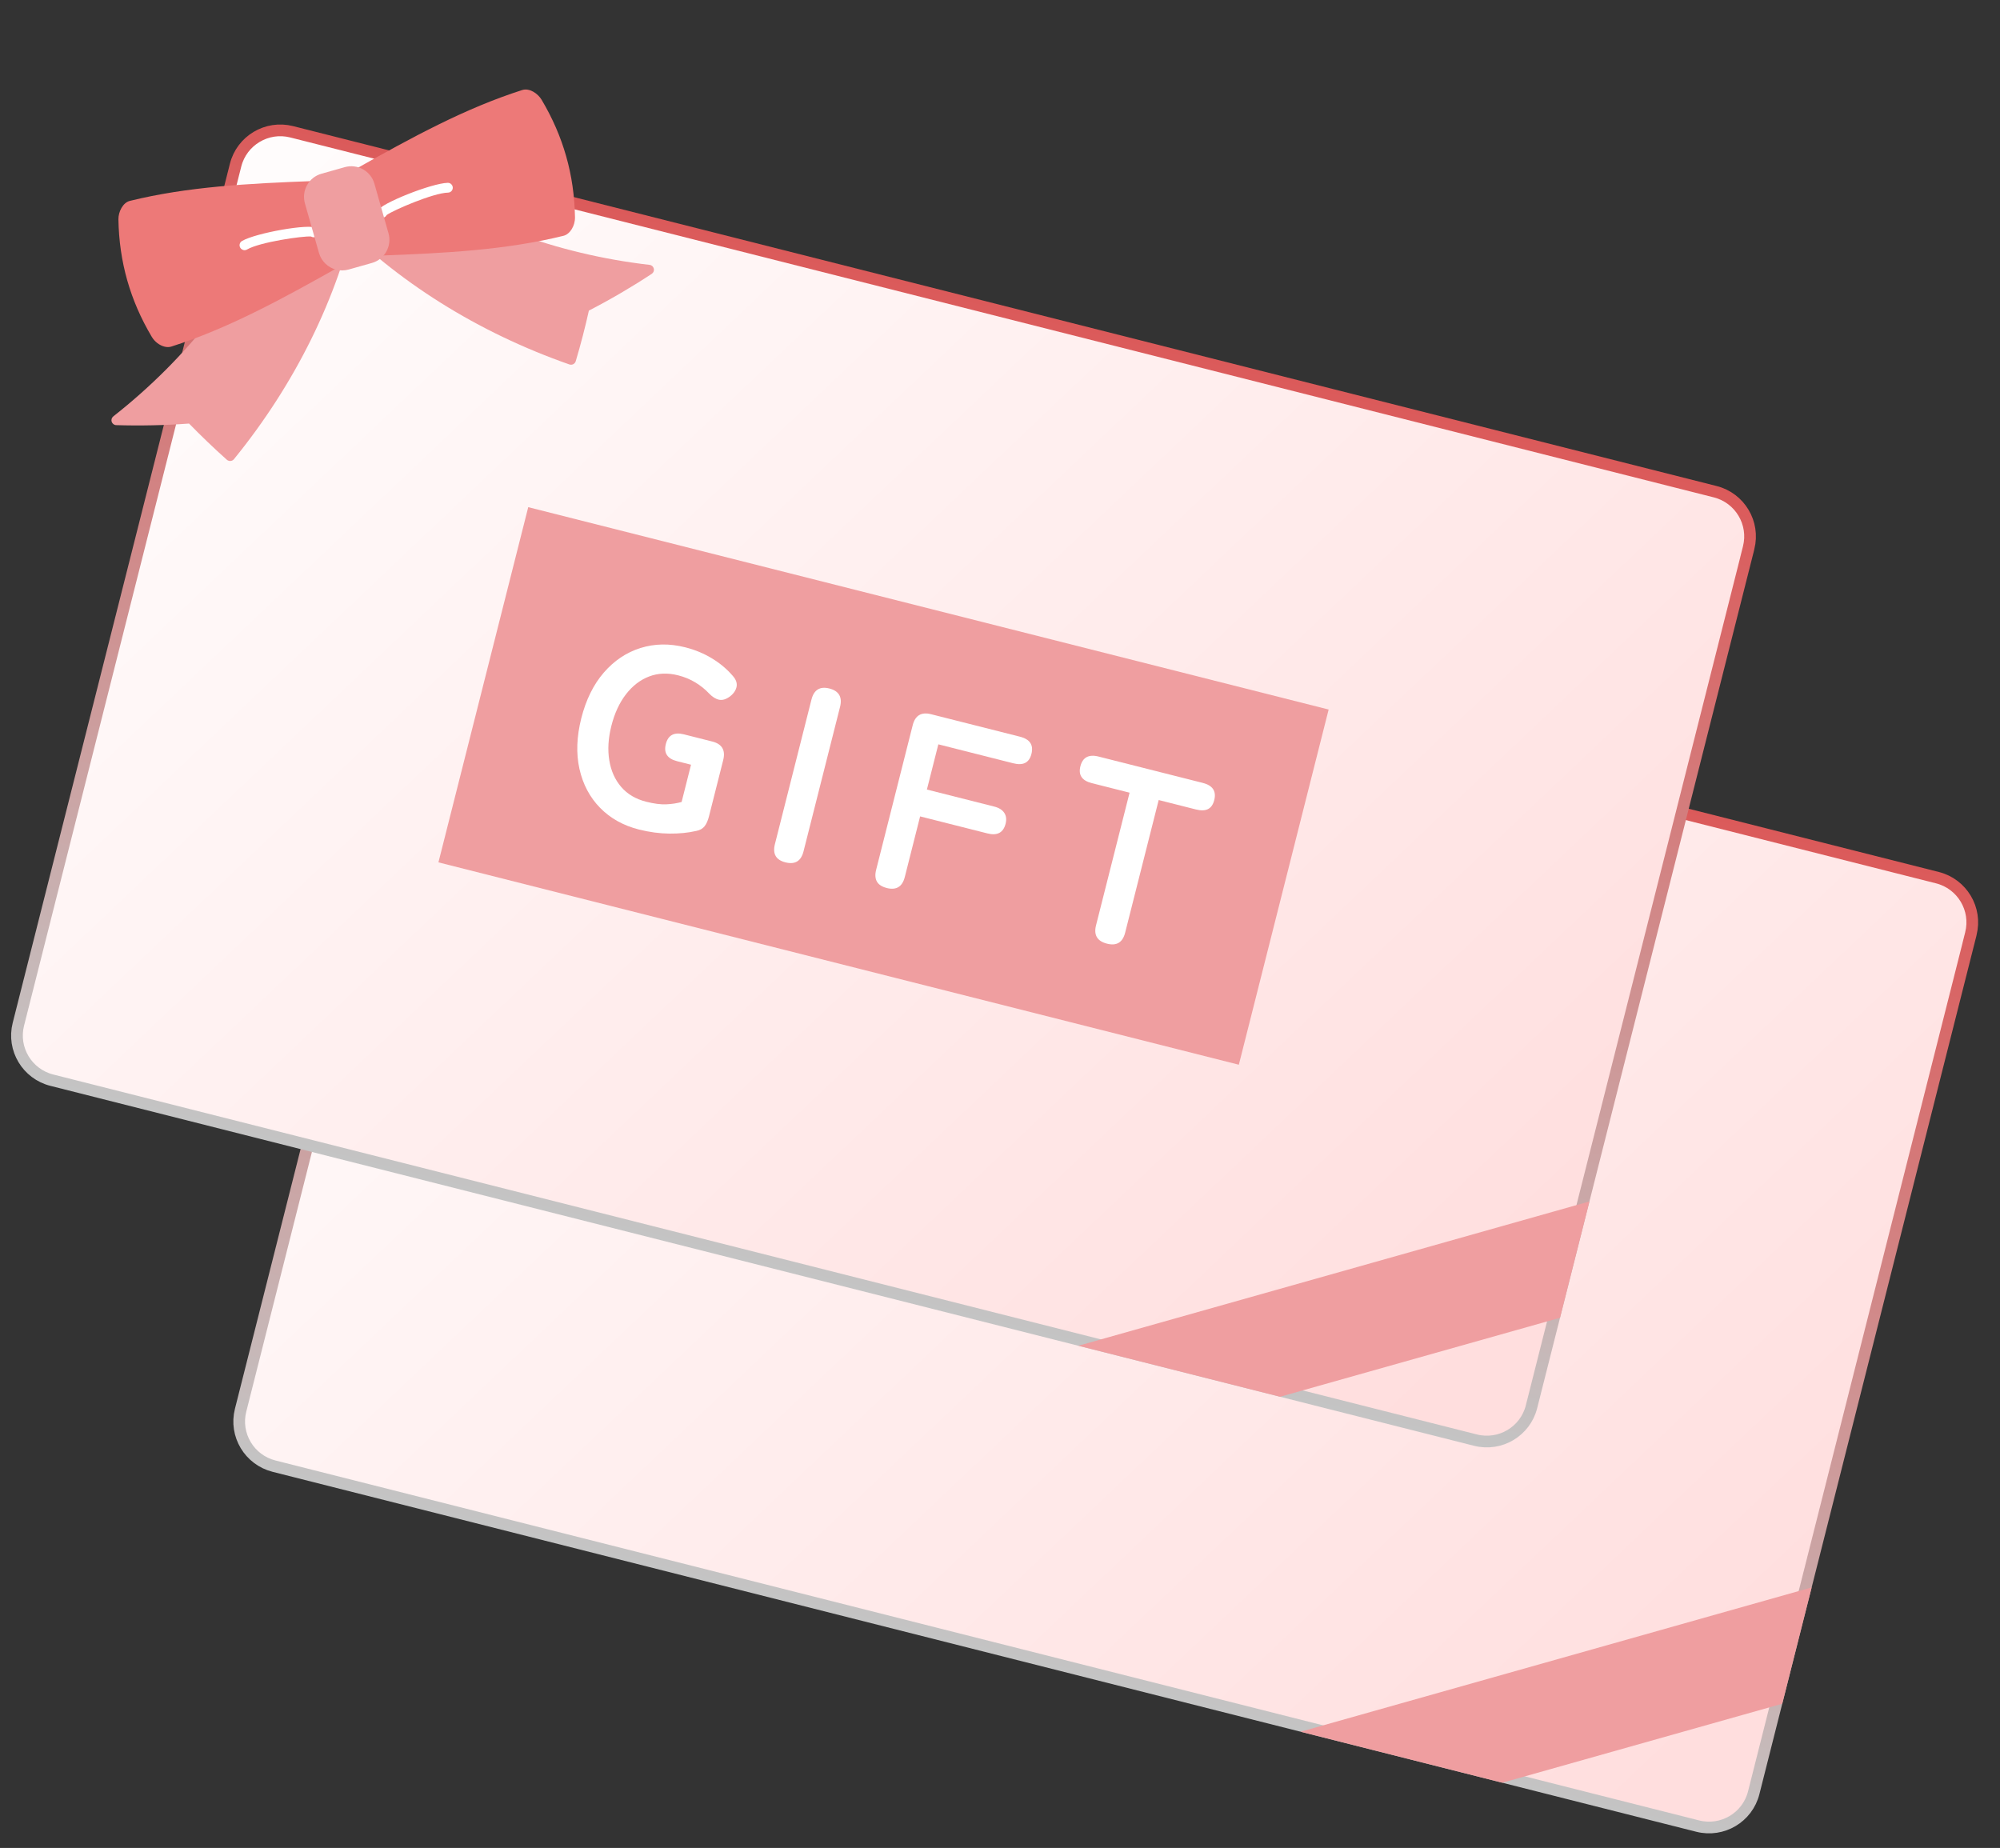 <svg width="171" height="158" viewBox="0 0 171 158" fill="none" xmlns="http://www.w3.org/2000/svg">
<rect x="0" y="0" width="171" height="158" fill="#333333" stroke="none"/>
<path d="M168.388 80.312L168.391 80.313L149.942 153.284C149.409 155.39 147.264 156.665 145.151 156.13L23.433 125.357C21.319 124.822 20.038 122.685 20.571 120.575L39.142 47.12C39.675 45.012 41.822 43.733 43.935 44.267L165.65 75.04C167.762 75.574 169.043 77.719 168.51 79.827L168.388 80.312Z" fill="url(#paint0_linear_11830_70376)" stroke="url(#paint1_linear_11830_70376)"/>
<path d="M154.897 135.723L152.382 145.67L128.448 152.423L111.2 148.062L136.302 140.975L154.759 135.762L154.897 135.723Z" fill="#EF9EA0"/>
<path d="M49.51 50.959C49.539 50.832 49.505 50.701 49.42 50.6C49.339 50.5 49.212 50.444 49.082 50.451C47.118 50.525 45.151 50.458 43.233 50.254C43.048 50.235 42.873 50.337 42.802 50.508C39.913 57.353 35.031 63.611 28.687 68.602C28.549 68.71 28.494 68.895 28.549 69.062C28.605 69.228 28.759 69.344 28.936 69.349C30.999 69.412 33.092 69.368 35.165 69.214C36.196 70.274 37.282 71.315 38.394 72.308C38.447 72.355 38.506 72.385 38.572 72.402C38.615 72.413 38.664 72.416 38.71 72.412C38.825 72.405 38.931 72.349 39.003 72.26C44.238 65.823 47.871 58.458 49.51 50.959Z" fill="#EF9EA0"/>
<path d="M74.899 55.967C74.86 55.795 74.724 55.669 74.54 55.647C66.516 54.715 59.072 51.938 53.012 47.621C52.862 47.513 52.656 47.516 52.511 47.632C50.987 48.81 49.346 49.894 47.634 50.86C47.52 50.922 47.443 51.034 47.425 51.164C47.408 51.294 47.448 51.423 47.538 51.516C52.876 57.046 59.841 61.417 67.682 64.159C67.693 64.162 67.708 64.166 67.719 64.169C67.817 64.194 67.923 64.184 68.015 64.137C68.116 64.086 68.192 63.992 68.226 63.882C68.652 62.451 69.029 60.995 69.35 59.556C71.189 58.607 72.998 57.55 74.726 56.412C74.873 56.314 74.942 56.136 74.903 55.965L74.899 55.967Z" fill="#EF9EA0"/>
<path d="M48.385 54.353C47.671 52.845 47.195 51.173 47.012 49.515C46.942 48.896 46.493 48.459 45.948 48.474C40.195 48.686 35.034 48.96 30.107 50.175C29.507 50.319 29.114 51.111 29.125 51.758C29.189 55.389 30.12 58.672 31.975 61.797C32.228 62.224 32.648 62.532 33.062 62.637C33.264 62.688 33.465 62.69 33.641 62.633C38.474 61.092 43.014 58.625 48.026 55.798C48.493 55.532 48.647 54.911 48.384 54.356L48.385 54.353Z" fill="#ED7978"/>
<path d="M39.801 54.372C39.695 54.345 39.602 54.279 39.541 54.178C39.424 53.977 39.492 53.722 39.692 53.605C40.88 52.91 45.514 52.094 46.057 52.5C46.191 52.598 46.266 52.797 46.231 52.96C46.18 53.185 45.952 53.326 45.727 53.275C45.678 53.262 45.633 53.245 45.594 53.22C44.882 53.168 41.204 53.697 40.12 54.333C40.02 54.39 39.909 54.405 39.806 54.379L39.801 54.372Z" fill="white"/>
<path d="M68.162 51.574C68.099 47.943 67.167 44.661 65.312 41.536C64.982 40.979 64.25 40.501 63.646 40.699C58.81 42.243 54.269 44.709 49.258 47.537C48.786 47.808 48.636 48.414 48.903 48.98C49.616 50.488 50.092 52.16 50.276 53.815C50.333 54.327 50.661 54.724 51.081 54.83C51.164 54.852 51.25 54.861 51.339 54.859C57.089 54.649 62.25 54.375 67.184 53.159C67.735 53.02 68.175 52.31 68.162 51.574Z" fill="#ED7978"/>
<path d="M51.573 51.615C51.501 51.596 51.434 51.558 51.378 51.501C51.261 51.383 51.219 51.174 51.283 51.019C51.534 50.402 55.906 48.662 57.283 48.632C57.511 48.625 57.707 48.809 57.712 49.042C57.718 49.273 57.534 49.467 57.301 49.469C56.044 49.496 52.632 50.969 52.056 51.386C52.035 51.429 52.007 51.468 51.971 51.502C51.862 51.608 51.711 51.647 51.573 51.612L51.573 51.615Z" fill="white"/>
<path d="M52.217 52.947L51.013 48.71C50.863 48.181 50.517 47.745 50.038 47.477C49.558 47.209 49.003 47.142 48.473 47.292L46.487 47.853C45.957 48.003 45.522 48.347 45.254 48.826C44.986 49.305 44.922 49.86 45.07 50.389L46.273 54.626C46.48 55.356 47.062 55.884 47.752 56.059C48.091 56.145 48.455 56.145 48.814 56.043L50.799 55.483C51.889 55.175 52.526 54.036 52.217 52.947Z" fill="#EF9EA0"/>
<path d="M149.388 47.312L149.391 47.313L130.942 120.284C130.409 122.39 128.264 123.665 126.151 123.13L4.433 92.356C2.319 91.822 1.038 89.685 1.571 87.575L20.142 14.12C20.675 12.012 22.822 10.733 24.935 11.267L146.65 42.04C148.762 42.574 150.043 44.719 149.51 46.827L149.388 47.312Z" fill="url(#paint2_linear_11830_70376)" stroke="url(#paint3_linear_11830_70376)"/>
<path d="M135.897 102.723L133.382 112.67L109.448 119.423L92.2 115.062L117.302 107.975L135.759 102.762L135.897 102.723Z" fill="#EF9EA0"/>
<path d="M113.599 60.665L45.164 43.362L37.486 73.732L105.921 91.034L113.599 60.665Z" fill="#EF9EA0"/>
<path d="M54.648 70.93C53.3 70.589 52.187 69.969 51.305 69.068C50.426 68.168 49.838 67.058 49.544 65.744C49.25 64.427 49.303 62.984 49.7 61.411C50.098 59.839 50.742 58.524 51.627 57.505C52.511 56.486 53.554 55.785 54.76 55.406C55.965 55.027 57.24 55.004 58.588 55.345C59.424 55.556 60.188 55.874 60.882 56.297C61.576 56.72 62.158 57.212 62.638 57.77C62.923 58.083 63.034 58.392 62.98 58.702C62.923 59.012 62.736 59.294 62.416 59.543C62.081 59.791 61.773 59.887 61.485 59.827C61.197 59.769 60.912 59.59 60.624 59.291C60.291 58.935 59.903 58.623 59.458 58.352C59.012 58.081 58.523 57.878 57.982 57.741C57.088 57.515 56.261 57.547 55.502 57.838C54.741 58.127 54.083 58.636 53.522 59.358C52.962 60.084 52.545 60.983 52.273 62.059C52.001 63.135 51.946 64.104 52.094 65.006C52.241 65.91 52.582 66.668 53.114 67.285C53.643 67.901 54.356 68.322 55.25 68.548C55.917 68.717 56.488 68.791 56.97 68.769C57.45 68.747 57.886 68.68 58.278 68.569L59.083 65.383L57.893 65.083C57.057 64.871 56.734 64.383 56.928 63.617C57.121 62.851 57.638 62.575 58.474 62.787L60.9 63.4C61.736 63.612 62.048 64.142 61.833 64.992L60.614 69.813C60.525 70.166 60.399 70.448 60.234 70.654C60.069 70.86 59.827 70.991 59.51 71.048C58.822 71.207 58.06 71.28 57.224 71.273C56.389 71.263 55.531 71.15 54.654 70.929L54.648 70.93Z" fill="white"/>
<path d="M67.152 73.731C66.344 73.527 66.044 73.008 66.255 72.173L69.38 59.814C69.591 58.978 70.103 58.662 70.91 58.866C71.718 59.07 72.037 59.597 71.826 60.432L68.701 72.792C68.49 73.627 67.974 73.939 67.152 73.731Z" fill="white"/>
<path d="M75.808 75.92C75.001 75.716 74.7 75.198 74.912 74.362L78.037 62.003C78.248 61.167 78.773 60.855 79.609 61.066L87.203 62.986C88.054 63.201 88.382 63.69 88.189 64.456C87.995 65.223 87.479 65.474 86.628 65.259L80.228 63.64L79.25 67.506L85.013 68.963C85.409 69.063 85.692 69.241 85.863 69.495C86.031 69.749 86.072 70.061 85.979 70.428C85.786 71.192 85.269 71.47 84.432 71.259L78.67 69.802L77.36 74.984C77.148 75.819 76.632 76.132 75.81 75.924L75.808 75.92Z" fill="white"/>
<path d="M94.651 80.684C93.815 80.472 93.5 79.95 93.711 79.115L96.579 67.774L93.345 66.957C92.509 66.745 92.184 66.266 92.374 65.514C92.564 64.762 93.084 64.472 93.92 64.684L102.833 66.937C103.683 67.152 104.012 67.641 103.818 68.408C103.625 69.174 103.109 69.425 102.258 69.21L99.068 68.403L96.2 79.744C95.989 80.579 95.473 80.892 94.651 80.684Z" fill="white"/>
<path d="M30.51 17.959C30.539 17.832 30.505 17.701 30.42 17.6C30.338 17.5 30.212 17.444 30.082 17.451C28.118 17.525 26.151 17.458 24.233 17.254C24.048 17.235 23.873 17.337 23.802 17.508C20.913 24.353 16.031 30.611 9.687 35.602C9.549 35.711 9.494 35.895 9.549 36.062C9.605 36.228 9.759 36.344 9.935 36.349C11.999 36.412 14.092 36.367 16.165 36.214C17.196 37.274 18.282 38.315 19.394 39.308C19.447 39.355 19.506 39.385 19.572 39.402C19.616 39.413 19.664 39.416 19.71 39.412C19.825 39.405 19.931 39.349 20.003 39.26C25.238 32.823 28.871 25.458 30.51 17.959Z" fill="#EF9EA0"/>
<path d="M55.899 22.967C55.86 22.795 55.724 22.669 55.54 22.647C47.517 21.715 40.072 18.938 34.012 14.621C33.862 14.513 33.656 14.516 33.511 14.632C31.987 15.81 30.346 16.894 28.634 17.86C28.52 17.922 28.443 18.034 28.425 18.164C28.408 18.294 28.448 18.423 28.538 18.516C33.876 24.046 40.841 28.417 48.682 31.16C48.693 31.162 48.708 31.166 48.719 31.169C48.817 31.194 48.923 31.184 49.015 31.137C49.116 31.086 49.192 30.992 49.226 30.882C49.652 29.451 50.029 27.995 50.35 26.556C52.189 25.607 53.998 24.55 55.726 23.412C55.873 23.314 55.942 23.137 55.903 22.965L55.899 22.967Z" fill="#EF9EA0"/>
<path d="M29.385 21.353C28.671 19.845 28.195 18.173 28.012 16.515C27.942 15.896 27.493 15.459 26.948 15.473C21.195 15.686 16.034 15.96 11.107 17.175C10.507 17.319 10.114 18.111 10.125 18.758C10.189 22.389 11.12 25.672 12.975 28.797C13.228 29.224 13.648 29.532 14.062 29.637C14.264 29.688 14.465 29.69 14.641 29.634C19.474 28.092 24.015 25.625 29.026 22.798C29.494 22.532 29.647 21.911 29.384 21.356L29.385 21.353Z" fill="#ED7978"/>
<path d="M20.801 21.372C20.695 21.345 20.602 21.279 20.541 21.178C20.424 20.977 20.491 20.723 20.692 20.605C21.88 19.91 26.514 19.094 27.057 19.5C27.191 19.598 27.266 19.797 27.231 19.96C27.18 20.185 26.952 20.326 26.727 20.275C26.678 20.262 26.633 20.245 26.594 20.22C25.882 20.168 22.204 20.698 21.12 21.333C21.02 21.39 20.909 21.405 20.806 21.379L20.801 21.372Z" fill="white"/>
<path d="M49.162 18.574C49.099 14.943 48.167 11.661 46.312 8.536C45.982 7.979 45.25 7.501 44.646 7.699C39.81 9.243 35.269 11.71 30.258 14.537C29.786 14.808 29.636 15.414 29.903 15.98C30.616 17.488 31.092 19.16 31.276 20.815C31.333 21.327 31.661 21.724 32.081 21.83C32.164 21.852 32.25 21.861 32.339 21.859C38.089 21.649 43.25 21.375 48.184 20.159C48.735 20.02 49.175 19.31 49.162 18.574Z" fill="#ED7978"/>
<path d="M32.573 18.615C32.501 18.596 32.434 18.558 32.378 18.501C32.261 18.383 32.219 18.174 32.283 18.019C32.534 17.402 36.906 15.662 38.283 15.632C38.511 15.625 38.707 15.809 38.712 16.042C38.718 16.273 38.534 16.467 38.301 16.469C37.044 16.497 33.632 17.97 33.056 18.386C33.035 18.429 33.007 18.468 32.971 18.502C32.862 18.608 32.711 18.647 32.573 18.612L32.573 18.615Z" fill="white"/>
<path d="M33.217 19.947L32.013 15.71C31.863 15.181 31.517 14.745 31.038 14.477C30.558 14.21 30.003 14.143 29.473 14.292L27.488 14.853C26.957 15.003 26.521 15.348 26.254 15.826C25.986 16.305 25.922 16.86 26.07 17.389L27.273 21.626C27.48 22.356 28.062 22.884 28.752 23.059C29.091 23.145 29.455 23.145 29.814 23.043L31.799 22.483C32.889 22.175 33.526 21.036 33.217 19.947Z" fill="#EF9EA0"/>
<defs>
<linearGradient id="paint0_linear_11830_70376" x1="147" y1="148" x2="37.5" y2="32.5" gradientUnits="userSpaceOnUse">
<stop stop-color="#FFDEDE"/>
<stop offset="1" stop-color="white"/>
</linearGradient>
<linearGradient id="paint1_linear_11830_70376" x1="104.916" y1="59.169" x2="84.169" y2="141.228" gradientUnits="userSpaceOnUse">
<stop stop-color="#DB5A5A"/>
<stop offset="1" stop-color="#C4C4C4"/>
</linearGradient>
<linearGradient id="paint2_linear_11830_70376" x1="128" y1="115" x2="18.5" y2="-0.5" gradientUnits="userSpaceOnUse">
<stop stop-color="#FFDEDE"/>
<stop offset="1" stop-color="white"/>
</linearGradient>
<linearGradient id="paint3_linear_11830_70376" x1="85.916" y1="26.169" x2="65.169" y2="108.228" gradientUnits="userSpaceOnUse">
<stop stop-color="#DB5A5A"/>
<stop offset="1" stop-color="#C4C4C4"/>
</linearGradient>
</defs>
</svg>
